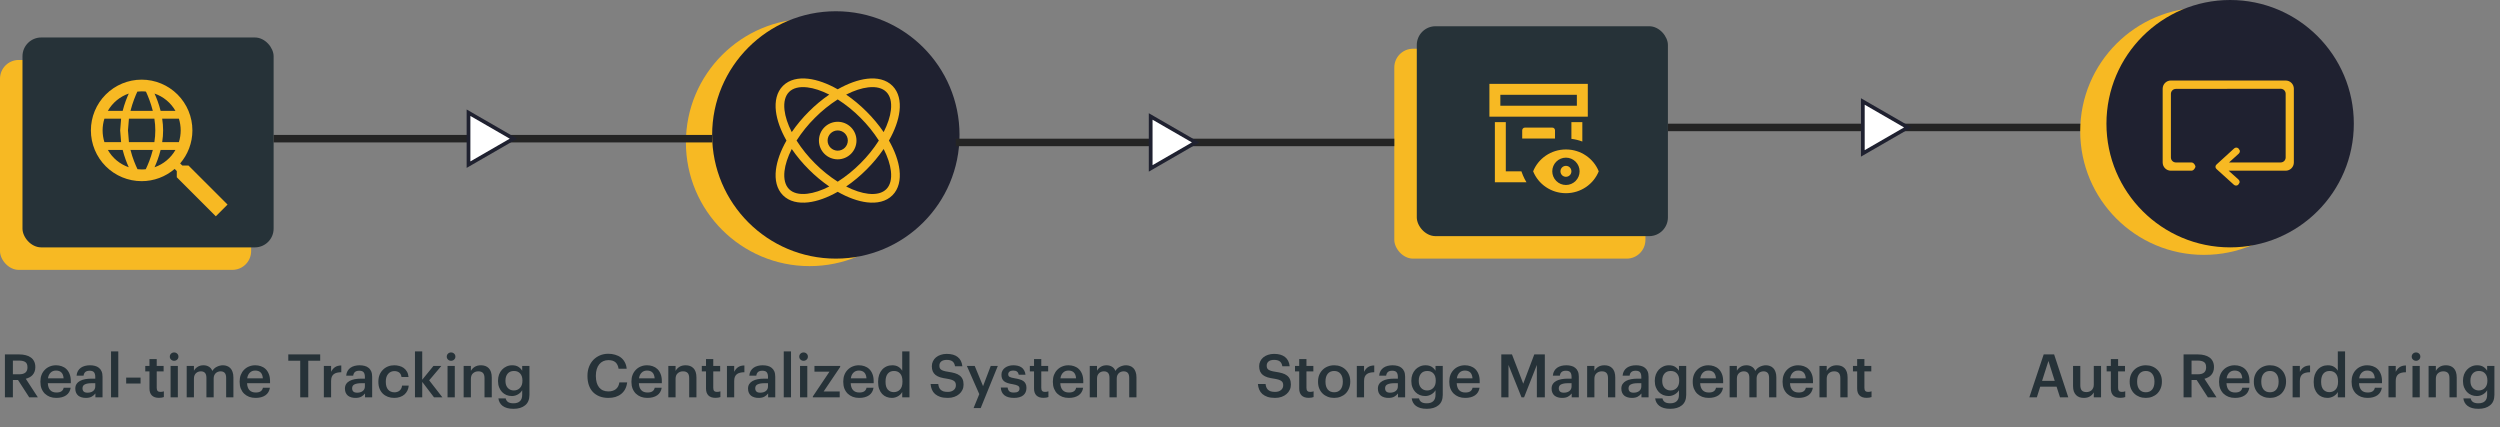 <svg xmlns="http://www.w3.org/2000/svg" width="667" height="114" viewBox="0 0 667 114" fill="none"><rect x="0" y="0" width="667" height="114" fill="#808080" stroke="none"/><rect y="16" width="67" height="56" rx="5" fill="#F7B923"></rect><rect x="6" y="10" width="67" height="56" rx="5" fill="#263238"></rect><circle cx="216" cy="38" r="33" fill="#F7B923"></circle><circle cx="223" cy="36" r="33" fill="#1F2130"></circle><rect x="73" y="36" width="117" height="2" fill="#242424"></rect><path d="M125 30.072L137 37L125 43.928V30.072Z" fill="white" stroke="#1F2130"></path><rect x="372" y="13" width="67" height="56" rx="5" fill="#F7B923"></rect><rect x="378" y="7" width="67" height="56" rx="5" fill="#263238"></rect><rect x="445" y="33" width="117" height="2" fill="#242424"></rect><circle cx="588" cy="35" r="33" fill="#F7B923"></circle><circle cx="595" cy="33" r="33" fill="#1F2130"></circle><path d="M497 27.072L509 34L497 40.928V27.072Z" fill="white" stroke="#1F2130"></path><rect x="255" y="37" width="117" height="2" fill="#242424"></rect><path d="M307 31.072L319 38L307 44.928V31.072Z" fill="white" stroke="#1F2130"></path><path d="M1.312 94.56H5.152C5.781 94.56 6.357 94.629 6.88 94.768C7.403 94.896 7.851 95.099 8.224 95.376C8.608 95.643 8.901 95.989 9.104 96.416C9.317 96.832 9.424 97.333 9.424 97.92V97.984C9.424 98.432 9.355 98.827 9.216 99.168C9.088 99.509 8.907 99.808 8.672 100.064C8.448 100.309 8.181 100.512 7.872 100.672C7.563 100.832 7.232 100.96 6.88 101.056L10.096 106H7.792L4.8 101.376H3.44V106H1.312V94.56ZM5.152 99.856C6.603 99.856 7.328 99.248 7.328 98.032V97.968C7.328 97.307 7.136 96.848 6.752 96.592C6.368 96.336 5.835 96.208 5.152 96.208H3.44V99.856H5.152ZM15.02 106.16C14.401 106.16 13.83 106.064 13.307 105.872C12.796 105.669 12.348 105.387 11.963 105.024C11.59 104.651 11.297 104.203 11.084 103.68C10.881 103.157 10.78 102.565 10.78 101.904V101.776C10.78 101.125 10.881 100.539 11.084 100.016C11.297 99.483 11.59 99.029 11.963 98.656C12.337 98.272 12.774 97.979 13.275 97.776C13.787 97.563 14.342 97.456 14.94 97.456C15.462 97.456 15.958 97.536 16.427 97.696C16.907 97.856 17.329 98.107 17.692 98.448C18.054 98.789 18.342 99.227 18.555 99.76C18.779 100.293 18.892 100.933 18.892 101.68V102.24H12.764C12.796 103.04 13.004 103.653 13.387 104.08C13.782 104.507 14.342 104.72 15.068 104.72C15.654 104.72 16.102 104.608 16.412 104.384C16.721 104.16 16.913 103.845 16.988 103.44H18.86C18.721 104.325 18.316 105.003 17.643 105.472C16.971 105.931 16.097 106.16 15.02 106.16ZM16.971 100.944C16.918 100.219 16.715 99.691 16.363 99.36C16.022 99.029 15.547 98.864 14.94 98.864C14.353 98.864 13.873 99.051 13.499 99.424C13.126 99.787 12.892 100.293 12.796 100.944H16.971ZM22.891 106.16C22.507 106.16 22.144 106.112 21.803 106.016C21.462 105.92 21.163 105.776 20.907 105.584C20.662 105.381 20.464 105.125 20.315 104.816C20.166 104.496 20.091 104.117 20.091 103.68C20.091 103.189 20.203 102.779 20.427 102.448C20.651 102.107 20.955 101.835 21.339 101.632C21.723 101.419 22.176 101.264 22.699 101.168C23.221 101.072 23.782 101.024 24.379 101.024H25.419V100.592C25.419 100.027 25.307 99.605 25.083 99.328C24.869 99.051 24.475 98.912 23.899 98.912C23.387 98.912 23.003 99.029 22.747 99.264C22.502 99.488 22.352 99.808 22.299 100.224H20.427C20.47 99.733 20.592 99.317 20.795 98.976C20.997 98.624 21.259 98.336 21.579 98.112C21.899 97.888 22.267 97.723 22.683 97.616C23.099 97.509 23.541 97.456 24.011 97.456C24.48 97.456 24.918 97.509 25.323 97.616C25.728 97.712 26.08 97.883 26.379 98.128C26.688 98.363 26.928 98.677 27.099 99.072C27.27 99.456 27.355 99.936 27.355 100.512V106H25.451V104.976C25.174 105.339 24.837 105.627 24.443 105.84C24.048 106.053 23.531 106.16 22.891 106.16ZM23.355 104.768C23.952 104.768 24.443 104.624 24.827 104.336C25.221 104.037 25.419 103.616 25.419 103.072V102.24H24.427C23.691 102.24 23.104 102.341 22.667 102.544C22.23 102.736 22.011 103.088 22.011 103.6C22.011 103.952 22.112 104.235 22.315 104.448C22.528 104.661 22.875 104.768 23.355 104.768ZM29.622 93.76H31.558V106H29.622V93.76ZM33.662 100.736H37.502V102.336H33.662V100.736ZM42.406 106.144C41.574 106.144 40.945 105.931 40.518 105.504C40.092 105.077 39.878 104.464 39.878 103.664V99.088H38.758V97.632H39.878V95.792H41.814V97.632H43.654V99.088H41.814V103.488C41.814 103.861 41.894 104.133 42.054 104.304C42.225 104.475 42.465 104.56 42.774 104.56C43.148 104.56 43.462 104.507 43.718 104.4V105.936C43.569 105.989 43.388 106.037 43.174 106.08C42.961 106.123 42.705 106.144 42.406 106.144ZM45.513 97.632H47.449V106H45.513V97.632ZM46.456 96.256C46.136 96.256 45.864 96.149 45.641 95.936C45.416 95.723 45.304 95.461 45.304 95.152C45.304 94.832 45.416 94.565 45.641 94.352C45.864 94.139 46.136 94.032 46.456 94.032C46.776 94.032 47.048 94.139 47.273 94.352C47.496 94.565 47.608 94.832 47.608 95.152C47.608 95.461 47.496 95.723 47.273 95.936C47.048 96.149 46.776 96.256 46.456 96.256ZM49.808 97.632H51.744V98.912C51.947 98.517 52.267 98.176 52.704 97.888C53.142 97.6 53.67 97.456 54.288 97.456C54.832 97.456 55.307 97.579 55.712 97.824C56.128 98.059 56.443 98.437 56.656 98.96C56.976 98.437 57.398 98.059 57.92 97.824C58.443 97.579 58.966 97.456 59.488 97.456C59.872 97.456 60.23 97.52 60.56 97.648C60.902 97.765 61.2 97.957 61.456 98.224C61.712 98.48 61.91 98.816 62.048 99.232C62.198 99.637 62.272 100.128 62.272 100.704V106H60.336V100.832C60.336 100.213 60.208 99.765 59.952 99.488C59.696 99.211 59.328 99.072 58.848 99.072C58.603 99.072 58.368 99.115 58.144 99.2C57.931 99.275 57.739 99.392 57.568 99.552C57.398 99.712 57.259 99.915 57.152 100.16C57.056 100.395 57.008 100.672 57.008 100.992V106H55.072V100.832C55.072 100.213 54.944 99.765 54.688 99.488C54.432 99.211 54.064 99.072 53.584 99.072C53.339 99.072 53.104 99.115 52.88 99.2C52.667 99.275 52.475 99.392 52.304 99.552C52.134 99.712 51.995 99.915 51.888 100.16C51.792 100.395 51.744 100.672 51.744 100.992V106H49.808V97.632ZM68.176 106.16C67.557 106.16 66.986 106.064 66.464 105.872C65.952 105.669 65.504 105.387 65.12 105.024C64.746 104.651 64.453 104.203 64.24 103.68C64.037 103.157 63.936 102.565 63.936 101.904V101.776C63.936 101.125 64.037 100.539 64.24 100.016C64.453 99.483 64.746 99.029 65.12 98.656C65.493 98.272 65.93 97.979 66.432 97.776C66.944 97.563 67.498 97.456 68.096 97.456C68.618 97.456 69.114 97.536 69.584 97.696C70.064 97.856 70.485 98.107 70.848 98.448C71.21 98.789 71.498 99.227 71.712 99.76C71.936 100.293 72.048 100.933 72.048 101.68V102.24H65.92C65.952 103.04 66.16 103.653 66.544 104.08C66.938 104.507 67.498 104.72 68.224 104.72C68.81 104.72 69.258 104.608 69.568 104.384C69.877 104.16 70.069 103.845 70.144 103.44H72.016C71.877 104.325 71.472 105.003 70.8 105.472C70.128 105.931 69.253 106.16 68.176 106.16ZM70.128 100.944C70.074 100.219 69.872 99.691 69.52 99.36C69.178 99.029 68.704 98.864 68.096 98.864C67.509 98.864 67.029 99.051 66.656 99.424C66.282 99.787 66.048 100.293 65.952 100.944H70.128ZM80.1 96.24H76.916V94.56H85.428V96.24H82.244V106H80.1V96.24ZM86.402 97.632H88.338V99.2C88.605 98.667 88.946 98.256 89.362 97.968C89.789 97.669 90.354 97.515 91.058 97.504V99.312C90.631 99.312 90.247 99.355 89.906 99.44C89.575 99.515 89.293 99.643 89.058 99.824C88.823 100.005 88.642 100.245 88.514 100.544C88.397 100.832 88.338 101.2 88.338 101.648V106H86.402V97.632ZM94.828 106.16C94.444 106.16 94.082 106.112 93.74 106.016C93.399 105.92 93.1 105.776 92.844 105.584C92.599 105.381 92.402 105.125 92.252 104.816C92.103 104.496 92.028 104.117 92.028 103.68C92.028 103.189 92.14 102.779 92.364 102.448C92.588 102.107 92.892 101.835 93.276 101.632C93.66 101.419 94.114 101.264 94.636 101.168C95.159 101.072 95.719 101.024 96.316 101.024H97.356V100.592C97.356 100.027 97.244 99.605 97.02 99.328C96.807 99.051 96.412 98.912 95.836 98.912C95.324 98.912 94.94 99.029 94.684 99.264C94.439 99.488 94.29 99.808 94.236 100.224H92.364C92.407 99.733 92.53 99.317 92.732 98.976C92.935 98.624 93.196 98.336 93.516 98.112C93.836 97.888 94.204 97.723 94.62 97.616C95.036 97.509 95.479 97.456 95.948 97.456C96.418 97.456 96.855 97.509 97.26 97.616C97.666 97.712 98.018 97.883 98.316 98.128C98.626 98.363 98.866 98.677 99.036 99.072C99.207 99.456 99.292 99.936 99.292 100.512V106H97.388V104.976C97.111 105.339 96.775 105.627 96.38 105.84C95.986 106.053 95.468 106.16 94.828 106.16ZM95.292 104.768C95.89 104.768 96.38 104.624 96.764 104.336C97.159 104.037 97.356 103.616 97.356 103.072V102.24H96.364C95.628 102.24 95.042 102.341 94.604 102.544C94.167 102.736 93.948 103.088 93.948 103.6C93.948 103.952 94.05 104.235 94.252 104.448C94.466 104.661 94.812 104.768 95.292 104.768ZM105.175 106.16C104.578 106.16 104.018 106.064 103.495 105.872C102.983 105.68 102.535 105.403 102.151 105.04C101.778 104.677 101.485 104.235 101.271 103.712C101.058 103.189 100.951 102.592 100.951 101.92V101.792C100.951 101.131 101.058 100.533 101.271 100C101.495 99.467 101.799 99.013 102.183 98.64C102.567 98.256 103.015 97.963 103.527 97.76C104.039 97.557 104.589 97.456 105.175 97.456C105.634 97.456 106.082 97.515 106.519 97.632C106.957 97.739 107.346 97.915 107.687 98.16C108.039 98.405 108.333 98.731 108.567 99.136C108.802 99.531 108.946 100.016 108.999 100.592H107.127C107.042 100.027 106.829 99.621 106.487 99.376C106.146 99.131 105.719 99.008 105.207 99.008C104.877 99.008 104.573 99.072 104.295 99.2C104.018 99.317 103.778 99.499 103.575 99.744C103.373 99.979 103.213 100.267 103.095 100.608C102.989 100.949 102.935 101.333 102.935 101.76V101.888C102.935 102.805 103.143 103.499 103.559 103.968C103.975 104.437 104.541 104.672 105.255 104.672C105.511 104.672 105.751 104.635 105.975 104.56C106.21 104.485 106.418 104.373 106.599 104.224C106.781 104.075 106.93 103.888 107.047 103.664C107.165 103.44 107.239 103.179 107.271 102.88H109.047C109.015 103.36 108.898 103.803 108.695 104.208C108.503 104.603 108.242 104.949 107.911 105.248C107.581 105.536 107.181 105.76 106.711 105.92C106.253 106.08 105.741 106.16 105.175 106.16ZM110.715 93.76H112.651V101.312L115.643 97.632H117.755L114.507 101.472L118.027 106H115.787L112.651 101.888V106H110.715V93.76ZM119.403 97.632H121.339V106H119.403V97.632ZM120.347 96.256C120.027 96.256 119.755 96.149 119.531 95.936C119.307 95.723 119.195 95.461 119.195 95.152C119.195 94.832 119.307 94.565 119.531 94.352C119.755 94.139 120.027 94.032 120.347 94.032C120.667 94.032 120.939 94.139 121.163 94.352C121.387 94.565 121.499 94.832 121.499 95.152C121.499 95.461 121.387 95.723 121.163 95.936C120.939 96.149 120.667 96.256 120.347 96.256ZM123.699 97.632H125.635V98.96C125.838 98.555 126.163 98.203 126.611 97.904C127.07 97.605 127.646 97.456 128.339 97.456C128.755 97.456 129.139 97.52 129.491 97.648C129.843 97.776 130.147 97.973 130.403 98.24C130.659 98.496 130.856 98.832 130.995 99.248C131.134 99.664 131.203 100.16 131.203 100.736V106H129.267V100.912C129.267 100.272 129.134 99.808 128.867 99.52C128.6 99.221 128.179 99.072 127.603 99.072C127.059 99.072 126.595 99.243 126.211 99.584C125.827 99.915 125.635 100.411 125.635 101.072V106H123.699V97.632ZM137.001 109.072C136.34 109.072 135.769 109.003 135.289 108.864C134.809 108.725 134.404 108.528 134.073 108.272C133.753 108.027 133.503 107.733 133.321 107.392C133.14 107.061 133.023 106.693 132.969 106.288H134.921C135.007 106.704 135.209 107.024 135.529 107.248C135.86 107.483 136.345 107.6 136.985 107.6C137.743 107.6 138.319 107.413 138.713 107.04C139.119 106.667 139.321 106.101 139.321 105.344V104.112C139.204 104.315 139.055 104.512 138.873 104.704C138.692 104.885 138.479 105.051 138.233 105.2C137.999 105.339 137.743 105.451 137.465 105.536C137.188 105.621 136.895 105.664 136.585 105.664C136.063 105.664 135.572 105.573 135.113 105.392C134.665 105.2 134.276 104.933 133.945 104.592C133.615 104.24 133.353 103.819 133.161 103.328C132.969 102.837 132.873 102.288 132.873 101.68V101.568C132.873 100.981 132.964 100.437 133.145 99.936C133.337 99.435 133.599 99.003 133.929 98.64C134.271 98.267 134.671 97.979 135.129 97.776C135.588 97.563 136.089 97.456 136.633 97.456C137.327 97.456 137.887 97.595 138.313 97.872C138.74 98.149 139.076 98.496 139.321 98.912V97.632H141.257V105.376C141.247 106.613 140.857 107.536 140.089 108.144C139.332 108.763 138.303 109.072 137.001 109.072ZM137.065 104.176C137.737 104.176 138.292 103.952 138.729 103.504C139.167 103.045 139.385 102.416 139.385 101.616V101.504C139.385 100.704 139.183 100.085 138.777 99.648C138.383 99.2 137.833 98.976 137.129 98.976C136.404 98.976 135.844 99.211 135.449 99.68C135.055 100.149 134.857 100.768 134.857 101.536V101.664C134.857 102.048 134.911 102.4 135.017 102.72C135.135 103.029 135.289 103.291 135.481 103.504C135.684 103.717 135.919 103.883 136.185 104C136.463 104.117 136.756 104.176 137.065 104.176Z" fill="#263238"></path><path d="M162.32 106.16C161.424 106.16 160.629 106.021 159.936 105.744C159.243 105.467 158.656 105.077 158.176 104.576C157.707 104.075 157.349 103.467 157.104 102.752C156.859 102.037 156.736 101.237 156.736 100.352V100.224C156.736 99.36 156.875 98.571 157.152 97.856C157.429 97.141 157.813 96.528 158.304 96.016C158.805 95.504 159.392 95.104 160.064 94.816C160.747 94.528 161.488 94.384 162.288 94.384C162.939 94.384 163.547 94.469 164.112 94.64C164.688 94.8 165.195 95.045 165.632 95.376C166.069 95.707 166.421 96.123 166.688 96.624C166.965 97.125 167.136 97.712 167.2 98.384H165.04C164.923 97.616 164.645 97.04 164.208 96.656C163.771 96.272 163.136 96.08 162.304 96.08C161.803 96.08 161.344 96.176 160.928 96.368C160.523 96.56 160.176 96.832 159.888 97.184C159.6 97.536 159.376 97.968 159.216 98.48C159.056 98.992 158.976 99.568 158.976 100.208V100.336C158.976 101.627 159.264 102.635 159.84 103.36C160.427 104.075 161.253 104.432 162.32 104.432C163.12 104.432 163.776 104.235 164.288 103.84C164.811 103.435 165.131 102.827 165.248 102.016H167.328C167.243 102.709 167.061 103.317 166.784 103.84C166.507 104.352 166.149 104.779 165.712 105.12C165.285 105.461 164.784 105.723 164.208 105.904C163.632 106.075 163.003 106.16 162.32 106.16ZM172.707 106.16C172.088 106.16 171.518 106.064 170.995 105.872C170.483 105.669 170.035 105.387 169.651 105.024C169.278 104.651 168.984 104.203 168.771 103.68C168.568 103.157 168.467 102.565 168.467 101.904V101.776C168.467 101.125 168.568 100.539 168.771 100.016C168.984 99.483 169.278 99.029 169.651 98.656C170.024 98.272 170.462 97.979 170.963 97.776C171.475 97.563 172.03 97.456 172.627 97.456C173.15 97.456 173.646 97.536 174.115 97.696C174.595 97.856 175.016 98.107 175.379 98.448C175.742 98.789 176.03 99.227 176.243 99.76C176.467 100.293 176.579 100.933 176.579 101.68V102.24H170.451C170.483 103.04 170.691 103.653 171.075 104.08C171.47 104.507 172.03 104.72 172.755 104.72C173.342 104.72 173.79 104.608 174.099 104.384C174.408 104.16 174.6 103.845 174.675 103.44H176.547C176.408 104.325 176.003 105.003 175.331 105.472C174.659 105.931 173.784 106.16 172.707 106.16ZM174.659 100.944C174.606 100.219 174.403 99.691 174.051 99.36C173.71 99.029 173.235 98.864 172.627 98.864C172.04 98.864 171.56 99.051 171.187 99.424C170.814 99.787 170.579 100.293 170.483 100.944H174.659ZM178.308 97.632H180.244V98.96C180.447 98.555 180.772 98.203 181.22 97.904C181.679 97.605 182.255 97.456 182.948 97.456C183.364 97.456 183.748 97.52 184.1 97.648C184.452 97.776 184.756 97.973 185.012 98.24C185.268 98.496 185.466 98.832 185.604 99.248C185.743 99.664 185.812 100.16 185.812 100.736V106H183.876V100.912C183.876 100.272 183.743 99.808 183.476 99.52C183.21 99.221 182.788 99.072 182.212 99.072C181.668 99.072 181.204 99.243 180.82 99.584C180.436 99.915 180.244 100.411 180.244 101.072V106H178.308V97.632ZM190.891 106.144C190.059 106.144 189.429 105.931 189.003 105.504C188.576 105.077 188.363 104.464 188.363 103.664V99.088H187.243V97.632H188.363V95.792H190.299V97.632H192.139V99.088H190.299V103.488C190.299 103.861 190.379 104.133 190.539 104.304C190.709 104.475 190.949 104.56 191.259 104.56C191.632 104.56 191.947 104.507 192.203 104.4V105.936C192.053 105.989 191.872 106.037 191.659 106.08C191.445 106.123 191.189 106.144 190.891 106.144ZM193.949 97.632H195.885V99.2C196.152 98.667 196.493 98.256 196.909 97.968C197.336 97.669 197.901 97.515 198.605 97.504V99.312C198.178 99.312 197.794 99.355 197.453 99.44C197.122 99.515 196.84 99.643 196.605 99.824C196.37 100.005 196.189 100.245 196.061 100.544C195.944 100.832 195.885 101.2 195.885 101.648V106H193.949V97.632ZM202.375 106.16C201.991 106.16 201.629 106.112 201.287 106.016C200.946 105.92 200.647 105.776 200.391 105.584C200.146 105.381 199.949 105.125 199.799 104.816C199.65 104.496 199.575 104.117 199.575 103.68C199.575 103.189 199.687 102.779 199.911 102.448C200.135 102.107 200.439 101.835 200.823 101.632C201.207 101.419 201.661 101.264 202.183 101.168C202.706 101.072 203.266 101.024 203.863 101.024H204.903V100.592C204.903 100.027 204.791 99.605 204.567 99.328C204.354 99.051 203.959 98.912 203.383 98.912C202.871 98.912 202.487 99.029 202.231 99.264C201.986 99.488 201.837 99.808 201.783 100.224H199.911C199.954 99.733 200.077 99.317 200.279 98.976C200.482 98.624 200.743 98.336 201.063 98.112C201.383 97.888 201.751 97.723 202.167 97.616C202.583 97.509 203.026 97.456 203.495 97.456C203.965 97.456 204.402 97.509 204.807 97.616C205.213 97.712 205.565 97.883 205.863 98.128C206.173 98.363 206.413 98.677 206.583 99.072C206.754 99.456 206.839 99.936 206.839 100.512V106H204.935V104.976C204.658 105.339 204.322 105.627 203.927 105.84C203.533 106.053 203.015 106.16 202.375 106.16ZM202.839 104.768C203.437 104.768 203.927 104.624 204.311 104.336C204.706 104.037 204.903 103.616 204.903 103.072V102.24H203.911C203.175 102.24 202.589 102.341 202.151 102.544C201.714 102.736 201.495 103.088 201.495 103.6C201.495 103.952 201.597 104.235 201.799 104.448C202.013 104.661 202.359 104.768 202.839 104.768ZM209.106 93.76H211.042V106H209.106V93.76ZM213.45 97.632H215.386V106H213.45V97.632ZM214.394 96.256C214.074 96.256 213.802 96.149 213.578 95.936C213.354 95.723 213.242 95.461 213.242 95.152C213.242 94.832 213.354 94.565 213.578 94.352C213.802 94.139 214.074 94.032 214.394 94.032C214.714 94.032 214.986 94.139 215.21 94.352C215.434 94.565 215.546 94.832 215.546 95.152C215.546 95.461 215.434 95.723 215.21 95.936C214.986 96.149 214.714 96.256 214.394 96.256ZM216.866 105.776L221.298 99.168H217.298V97.632H224.162V97.904L219.746 104.448H224.034V106H216.866V105.776ZM229.223 106.16C228.604 106.16 228.033 106.064 227.511 105.872C226.999 105.669 226.551 105.387 226.167 105.024C225.793 104.651 225.5 104.203 225.287 103.68C225.084 103.157 224.983 102.565 224.983 101.904V101.776C224.983 101.125 225.084 100.539 225.287 100.016C225.5 99.483 225.793 99.029 226.167 98.656C226.54 98.272 226.977 97.979 227.479 97.776C227.991 97.563 228.545 97.456 229.143 97.456C229.665 97.456 230.161 97.536 230.631 97.696C231.111 97.856 231.532 98.107 231.895 98.448C232.257 98.789 232.545 99.227 232.759 99.76C232.983 100.293 233.095 100.933 233.095 101.68V102.24H226.967C226.999 103.04 227.207 103.653 227.591 104.08C227.985 104.507 228.545 104.72 229.271 104.72C229.857 104.72 230.305 104.608 230.615 104.384C230.924 104.16 231.116 103.845 231.191 103.44H233.063C232.924 104.325 232.519 105.003 231.847 105.472C231.175 105.931 230.3 106.16 229.223 106.16ZM231.175 100.944C231.121 100.219 230.919 99.691 230.567 99.36C230.225 99.029 229.751 98.864 229.143 98.864C228.556 98.864 228.076 99.051 227.703 99.424C227.329 99.787 227.095 100.293 226.999 100.944H231.175ZM237.96 106.16C237.437 106.16 236.952 106.069 236.504 105.888C236.056 105.707 235.667 105.44 235.336 105.088C235.005 104.725 234.744 104.283 234.552 103.76C234.371 103.237 234.28 102.635 234.28 101.952V101.824C234.28 101.152 234.371 100.549 234.552 100.016C234.744 99.472 235.005 99.013 235.336 98.64C235.677 98.256 236.077 97.963 236.536 97.76C236.995 97.557 237.496 97.456 238.04 97.456C238.723 97.456 239.277 97.595 239.704 97.872C240.141 98.149 240.477 98.496 240.712 98.912V93.76H242.648V106H240.712V104.592C240.595 104.805 240.445 105.008 240.264 105.2C240.083 105.381 239.869 105.547 239.624 105.696C239.389 105.835 239.128 105.947 238.84 106.032C238.563 106.117 238.269 106.16 237.96 106.16ZM238.44 104.624C239.112 104.624 239.667 104.4 240.104 103.952C240.552 103.493 240.776 102.795 240.776 101.856V101.728C240.776 100.8 240.573 100.112 240.168 99.664C239.773 99.205 239.224 98.976 238.52 98.976C237.805 98.976 237.251 99.216 236.856 99.696C236.461 100.176 236.264 100.869 236.264 101.776V101.904C236.264 102.821 236.467 103.504 236.872 103.952C237.288 104.4 237.811 104.624 238.44 104.624ZM252.872 106.16C252.093 106.16 251.421 106.069 250.856 105.888C250.301 105.696 249.837 105.44 249.464 105.12C249.101 104.789 248.824 104.4 248.632 103.952C248.44 103.493 248.323 102.992 248.28 102.448H250.328C250.36 102.736 250.419 103.008 250.504 103.264C250.6 103.52 250.739 103.744 250.92 103.936C251.112 104.128 251.363 104.283 251.672 104.4C251.992 104.507 252.392 104.56 252.872 104.56C253.512 104.56 254.029 104.4 254.424 104.08C254.829 103.76 255.032 103.333 255.032 102.8C255.032 102.533 254.995 102.309 254.92 102.128C254.845 101.936 254.717 101.776 254.536 101.648C254.355 101.509 254.109 101.392 253.8 101.296C253.491 101.2 253.107 101.115 252.648 101.04C251.965 100.944 251.368 100.821 250.856 100.672C250.355 100.512 249.939 100.304 249.608 100.048C249.277 99.781 249.027 99.456 248.856 99.072C248.696 98.688 248.616 98.229 248.616 97.696C248.616 97.227 248.712 96.795 248.904 96.4C249.096 95.995 249.363 95.648 249.704 95.36C250.056 95.061 250.477 94.832 250.968 94.672C251.459 94.501 252.003 94.416 252.6 94.416C253.837 94.416 254.808 94.693 255.512 95.248C256.227 95.803 256.643 96.629 256.76 97.728H254.808C254.701 97.12 254.472 96.683 254.12 96.416C253.768 96.149 253.261 96.016 252.6 96.016C251.949 96.016 251.459 96.155 251.128 96.432C250.797 96.709 250.632 97.072 250.632 97.52C250.632 97.755 250.659 97.963 250.712 98.144C250.776 98.315 250.893 98.469 251.064 98.608C251.245 98.736 251.485 98.848 251.784 98.944C252.093 99.04 252.499 99.125 253 99.2C253.672 99.296 254.259 99.419 254.76 99.568C255.272 99.717 255.699 99.925 256.04 100.192C256.392 100.459 256.653 100.789 256.824 101.184C256.995 101.568 257.08 102.048 257.08 102.624C257.08 103.125 256.979 103.589 256.776 104.016C256.573 104.443 256.285 104.816 255.912 105.136C255.549 105.456 255.107 105.707 254.584 105.888C254.072 106.069 253.501 106.16 252.872 106.16ZM261.272 105.152L257.96 97.632H260.056L262.28 103.024L264.328 97.632H266.216L261.656 108.864H259.752L261.272 105.152ZM270.516 106.16C269.428 106.16 268.58 105.925 267.972 105.456C267.375 104.976 267.055 104.288 267.012 103.392H268.836C268.889 103.819 269.033 104.149 269.268 104.384C269.513 104.619 269.924 104.736 270.5 104.736C271.023 104.736 271.401 104.645 271.636 104.464C271.881 104.283 272.004 104.016 272.004 103.664C272.004 103.323 271.86 103.072 271.572 102.912C271.284 102.752 270.831 102.619 270.212 102.512C269.657 102.427 269.188 102.32 268.804 102.192C268.42 102.064 268.105 101.899 267.86 101.696C267.625 101.493 267.455 101.253 267.348 100.976C267.241 100.699 267.188 100.363 267.188 99.968C267.188 99.552 267.279 99.189 267.46 98.88C267.641 98.56 267.876 98.299 268.164 98.096C268.463 97.883 268.799 97.723 269.172 97.616C269.545 97.509 269.929 97.456 270.324 97.456C270.751 97.456 271.151 97.499 271.524 97.584C271.908 97.669 272.244 97.813 272.532 98.016C272.82 98.208 273.055 98.469 273.236 98.8C273.428 99.12 273.551 99.515 273.604 99.984H271.812C271.727 99.6 271.567 99.317 271.332 99.136C271.108 98.955 270.772 98.864 270.324 98.864C269.908 98.864 269.583 98.955 269.348 99.136C269.113 99.317 268.996 99.557 268.996 99.856C268.996 100.005 269.023 100.139 269.076 100.256C269.129 100.363 269.22 100.459 269.348 100.544C269.487 100.619 269.668 100.688 269.892 100.752C270.116 100.816 270.393 100.875 270.724 100.928C271.215 101.003 271.652 101.099 272.036 101.216C272.431 101.323 272.761 101.472 273.028 101.664C273.295 101.845 273.497 102.085 273.636 102.384C273.785 102.672 273.86 103.04 273.86 103.488C273.86 104.341 273.572 105.003 272.996 105.472C272.42 105.931 271.593 106.16 270.516 106.16ZM278.406 106.144C277.574 106.144 276.945 105.931 276.518 105.504C276.092 105.077 275.878 104.464 275.878 103.664V99.088H274.758V97.632H275.878V95.792H277.814V97.632H279.654V99.088H277.814V103.488C277.814 103.861 277.894 104.133 278.054 104.304C278.225 104.475 278.465 104.56 278.774 104.56C279.148 104.56 279.462 104.507 279.718 104.4V105.936C279.569 105.989 279.388 106.037 279.174 106.08C278.961 106.123 278.705 106.144 278.406 106.144ZM285.145 106.16C284.526 106.16 283.955 106.064 283.433 105.872C282.921 105.669 282.473 105.387 282.089 105.024C281.715 104.651 281.422 104.203 281.209 103.68C281.006 103.157 280.905 102.565 280.905 101.904V101.776C280.905 101.125 281.006 100.539 281.209 100.016C281.422 99.483 281.715 99.029 282.089 98.656C282.462 98.272 282.899 97.979 283.401 97.776C283.913 97.563 284.467 97.456 285.065 97.456C285.587 97.456 286.083 97.536 286.553 97.696C287.033 97.856 287.454 98.107 287.817 98.448C288.179 98.789 288.467 99.227 288.681 99.76C288.905 100.293 289.017 100.933 289.017 101.68V102.24H282.889C282.921 103.04 283.129 103.653 283.513 104.08C283.907 104.507 284.467 104.72 285.193 104.72C285.779 104.72 286.227 104.608 286.537 104.384C286.846 104.16 287.038 103.845 287.113 103.44H288.985C288.846 104.325 288.441 105.003 287.769 105.472C287.097 105.931 286.222 106.16 285.145 106.16ZM287.097 100.944C287.043 100.219 286.841 99.691 286.489 99.36C286.147 99.029 285.673 98.864 285.065 98.864C284.478 98.864 283.998 99.051 283.625 99.424C283.251 99.787 283.017 100.293 282.921 100.944H287.097ZM290.746 97.632H292.682V98.912C292.884 98.517 293.204 98.176 293.642 97.888C294.079 97.6 294.607 97.456 295.226 97.456C295.77 97.456 296.244 97.579 296.65 97.824C297.066 98.059 297.38 98.437 297.594 98.96C297.914 98.437 298.335 98.059 298.858 97.824C299.38 97.579 299.903 97.456 300.426 97.456C300.81 97.456 301.167 97.52 301.498 97.648C301.839 97.765 302.138 97.957 302.394 98.224C302.65 98.48 302.847 98.816 302.986 99.232C303.135 99.637 303.21 100.128 303.21 100.704V106H301.274V100.832C301.274 100.213 301.146 99.765 300.89 99.488C300.634 99.211 300.266 99.072 299.786 99.072C299.54 99.072 299.306 99.115 299.082 99.2C298.868 99.275 298.676 99.392 298.506 99.552C298.335 99.712 298.196 99.915 298.09 100.16C297.994 100.395 297.946 100.672 297.946 100.992V106H296.01V100.832C296.01 100.213 295.882 99.765 295.626 99.488C295.37 99.211 295.002 99.072 294.522 99.072C294.276 99.072 294.042 99.115 293.818 99.2C293.604 99.275 293.412 99.392 293.242 99.552C293.071 99.712 292.932 99.915 292.826 100.16C292.73 100.395 292.682 100.672 292.682 100.992V106H290.746V97.632Z" fill="#263238"></path><path d="M340.2 106.16C339.421 106.16 338.749 106.069 338.184 105.888C337.629 105.696 337.165 105.44 336.792 105.12C336.429 104.789 336.152 104.4 335.96 103.952C335.768 103.493 335.651 102.992 335.608 102.448H337.656C337.688 102.736 337.747 103.008 337.832 103.264C337.928 103.52 338.067 103.744 338.248 103.936C338.44 104.128 338.691 104.283 339 104.4C339.32 104.507 339.72 104.56 340.2 104.56C340.84 104.56 341.357 104.4 341.752 104.08C342.157 103.76 342.36 103.333 342.36 102.8C342.36 102.533 342.323 102.309 342.248 102.128C342.173 101.936 342.045 101.776 341.864 101.648C341.683 101.509 341.437 101.392 341.128 101.296C340.819 101.2 340.435 101.115 339.976 101.04C339.293 100.944 338.696 100.821 338.184 100.672C337.683 100.512 337.267 100.304 336.936 100.048C336.605 99.781 336.355 99.456 336.184 99.072C336.024 98.688 335.944 98.229 335.944 97.696C335.944 97.227 336.04 96.795 336.232 96.4C336.424 95.995 336.691 95.648 337.032 95.36C337.384 95.061 337.805 94.832 338.296 94.672C338.787 94.501 339.331 94.416 339.928 94.416C341.165 94.416 342.136 94.693 342.84 95.248C343.555 95.803 343.971 96.629 344.088 97.728H342.136C342.029 97.12 341.8 96.683 341.448 96.416C341.096 96.149 340.589 96.016 339.928 96.016C339.277 96.016 338.787 96.155 338.456 96.432C338.125 96.709 337.96 97.072 337.96 97.52C337.96 97.755 337.987 97.963 338.04 98.144C338.104 98.315 338.221 98.469 338.392 98.608C338.573 98.736 338.813 98.848 339.112 98.944C339.421 99.04 339.827 99.125 340.328 99.2C341 99.296 341.587 99.419 342.088 99.568C342.6 99.717 343.027 99.925 343.368 100.192C343.72 100.459 343.981 100.789 344.152 101.184C344.323 101.568 344.408 102.048 344.408 102.624C344.408 103.125 344.307 103.589 344.104 104.016C343.901 104.443 343.613 104.816 343.24 105.136C342.877 105.456 342.435 105.707 341.912 105.888C341.4 106.069 340.829 106.16 340.2 106.16ZM349.156 106.144C348.324 106.144 347.695 105.931 347.268 105.504C346.842 105.077 346.628 104.464 346.628 103.664V99.088H345.508V97.632H346.628V95.792H348.564V97.632H350.404V99.088H348.564V103.488C348.564 103.861 348.644 104.133 348.804 104.304C348.975 104.475 349.215 104.56 349.524 104.56C349.898 104.56 350.212 104.507 350.468 104.4V105.936C350.319 105.989 350.138 106.037 349.924 106.08C349.711 106.123 349.455 106.144 349.156 106.144ZM355.959 104.656C356.684 104.656 357.249 104.411 357.655 103.92C358.06 103.419 358.263 102.736 358.263 101.872V101.76C358.263 100.896 358.06 100.219 357.655 99.728C357.249 99.227 356.684 98.976 355.959 98.976C355.233 98.976 354.663 99.221 354.247 99.712C353.841 100.203 353.639 100.88 353.639 101.744V101.872C353.639 102.736 353.841 103.419 354.247 103.92C354.652 104.411 355.223 104.656 355.959 104.656ZM355.943 106.16C355.324 106.16 354.753 106.059 354.231 105.856C353.708 105.653 353.255 105.365 352.871 104.992C352.487 104.619 352.188 104.171 351.975 103.648C351.761 103.125 351.655 102.544 351.655 101.904V101.776C351.655 101.125 351.761 100.539 351.975 100.016C352.199 99.483 352.503 99.029 352.887 98.656C353.271 98.272 353.724 97.979 354.247 97.776C354.769 97.563 355.34 97.456 355.959 97.456C356.567 97.456 357.132 97.557 357.655 97.76C358.177 97.963 358.631 98.256 359.015 98.64C359.399 99.013 359.697 99.461 359.911 99.984C360.135 100.507 360.247 101.088 360.247 101.728V101.856C360.247 102.507 360.135 103.099 359.911 103.632C359.697 104.155 359.399 104.608 359.015 104.992C358.631 105.365 358.177 105.653 357.655 105.856C357.132 106.059 356.561 106.16 355.943 106.16ZM361.996 97.632H363.932V99.2C364.198 98.667 364.54 98.256 364.956 97.968C365.382 97.669 365.948 97.515 366.652 97.504V99.312C366.225 99.312 365.841 99.355 365.5 99.44C365.169 99.515 364.886 99.643 364.652 99.824C364.417 100.005 364.236 100.245 364.108 100.544C363.99 100.832 363.932 101.2 363.932 101.648V106H361.996V97.632ZM370.422 106.16C370.038 106.16 369.675 106.112 369.334 106.016C368.993 105.92 368.694 105.776 368.438 105.584C368.193 105.381 367.995 105.125 367.846 104.816C367.697 104.496 367.622 104.117 367.622 103.68C367.622 103.189 367.734 102.779 367.958 102.448C368.182 102.107 368.486 101.835 368.87 101.632C369.254 101.419 369.707 101.264 370.23 101.168C370.753 101.072 371.313 101.024 371.91 101.024H372.95V100.592C372.95 100.027 372.838 99.605 372.614 99.328C372.401 99.051 372.006 98.912 371.43 98.912C370.918 98.912 370.534 99.029 370.278 99.264C370.033 99.488 369.883 99.808 369.83 100.224H367.958C368.001 99.733 368.123 99.317 368.326 98.976C368.529 98.624 368.79 98.336 369.11 98.112C369.43 97.888 369.798 97.723 370.214 97.616C370.63 97.509 371.073 97.456 371.542 97.456C372.011 97.456 372.449 97.509 372.854 97.616C373.259 97.712 373.611 97.883 373.91 98.128C374.219 98.363 374.459 98.677 374.63 99.072C374.801 99.456 374.886 99.936 374.886 100.512V106H372.982V104.976C372.705 105.339 372.369 105.627 371.974 105.84C371.579 106.053 371.062 106.16 370.422 106.16ZM370.886 104.768C371.483 104.768 371.974 104.624 372.358 104.336C372.753 104.037 372.95 103.616 372.95 103.072V102.24H371.958C371.222 102.24 370.635 102.341 370.198 102.544C369.761 102.736 369.542 103.088 369.542 103.6C369.542 103.952 369.643 104.235 369.846 104.448C370.059 104.661 370.406 104.768 370.886 104.768ZM380.673 109.072C380.012 109.072 379.441 109.003 378.961 108.864C378.481 108.725 378.076 108.528 377.745 108.272C377.425 108.027 377.174 107.733 376.993 107.392C376.812 107.061 376.694 106.693 376.641 106.288H378.593C378.678 106.704 378.881 107.024 379.201 107.248C379.532 107.483 380.017 107.6 380.657 107.6C381.414 107.6 381.99 107.413 382.385 107.04C382.79 106.667 382.993 106.101 382.993 105.344V104.112C382.876 104.315 382.726 104.512 382.545 104.704C382.364 104.885 382.15 105.051 381.905 105.2C381.67 105.339 381.414 105.451 381.137 105.536C380.86 105.621 380.566 105.664 380.257 105.664C379.734 105.664 379.244 105.573 378.785 105.392C378.337 105.2 377.948 104.933 377.617 104.592C377.286 104.24 377.025 103.819 376.833 103.328C376.641 102.837 376.545 102.288 376.545 101.68V101.568C376.545 100.981 376.636 100.437 376.817 99.936C377.009 99.435 377.27 99.003 377.601 98.64C377.942 98.267 378.342 97.979 378.801 97.776C379.26 97.563 379.761 97.456 380.305 97.456C380.998 97.456 381.558 97.595 381.985 97.872C382.412 98.149 382.748 98.496 382.993 98.912V97.632H384.929V105.376C384.918 106.613 384.529 107.536 383.761 108.144C383.004 108.763 381.974 109.072 380.673 109.072ZM380.737 104.176C381.409 104.176 381.964 103.952 382.401 103.504C382.838 103.045 383.057 102.416 383.057 101.616V101.504C383.057 100.704 382.854 100.085 382.449 99.648C382.054 99.2 381.505 98.976 380.801 98.976C380.076 98.976 379.516 99.211 379.121 99.68C378.726 100.149 378.529 100.768 378.529 101.536V101.664C378.529 102.048 378.582 102.4 378.689 102.72C378.806 103.029 378.961 103.291 379.153 103.504C379.356 103.717 379.59 103.883 379.857 104C380.134 104.117 380.428 104.176 380.737 104.176ZM390.91 106.16C390.291 106.16 389.721 106.064 389.198 105.872C388.686 105.669 388.238 105.387 387.854 105.024C387.481 104.651 387.187 104.203 386.974 103.68C386.771 103.157 386.67 102.565 386.67 101.904V101.776C386.67 101.125 386.771 100.539 386.974 100.016C387.187 99.483 387.481 99.029 387.854 98.656C388.227 98.272 388.665 97.979 389.166 97.776C389.678 97.563 390.233 97.456 390.83 97.456C391.353 97.456 391.849 97.536 392.318 97.696C392.798 97.856 393.219 98.107 393.582 98.448C393.945 98.789 394.233 99.227 394.446 99.76C394.67 100.293 394.782 100.933 394.782 101.68V102.24H388.654C388.686 103.04 388.894 103.653 389.278 104.08C389.673 104.507 390.233 104.72 390.958 104.72C391.545 104.72 391.993 104.608 392.302 104.384C392.611 104.16 392.803 103.845 392.878 103.44H394.75C394.611 104.325 394.206 105.003 393.534 105.472C392.862 105.931 391.987 106.16 390.91 106.16ZM392.862 100.944C392.809 100.219 392.606 99.691 392.254 99.36C391.913 99.029 391.438 98.864 390.83 98.864C390.243 98.864 389.763 99.051 389.39 99.424C389.017 99.787 388.782 100.293 388.686 100.944H392.862ZM400.546 94.56H403.394L406.402 102.368L409.346 94.56H412.162V106H410.034V97.36L406.626 106H405.938L402.466 97.36V106H400.546V94.56ZM416.766 106.16C416.382 106.16 416.019 106.112 415.678 106.016C415.337 105.92 415.038 105.776 414.782 105.584C414.537 105.381 414.339 105.125 414.19 104.816C414.041 104.496 413.966 104.117 413.966 103.68C413.966 103.189 414.078 102.779 414.302 102.448C414.526 102.107 414.83 101.835 415.214 101.632C415.598 101.419 416.051 101.264 416.574 101.168C417.097 101.072 417.657 101.024 418.254 101.024H419.294V100.592C419.294 100.027 419.182 99.605 418.958 99.328C418.745 99.051 418.35 98.912 417.774 98.912C417.262 98.912 416.878 99.029 416.622 99.264C416.377 99.488 416.227 99.808 416.174 100.224H414.302C414.345 99.733 414.467 99.317 414.67 98.976C414.873 98.624 415.134 98.336 415.454 98.112C415.774 97.888 416.142 97.723 416.558 97.616C416.974 97.509 417.417 97.456 417.886 97.456C418.355 97.456 418.793 97.509 419.198 97.616C419.603 97.712 419.955 97.883 420.254 98.128C420.563 98.363 420.803 98.677 420.974 99.072C421.145 99.456 421.23 99.936 421.23 100.512V106H419.326V104.976C419.049 105.339 418.713 105.627 418.318 105.84C417.923 106.053 417.406 106.16 416.766 106.16ZM417.23 104.768C417.827 104.768 418.318 104.624 418.702 104.336C419.097 104.037 419.294 103.616 419.294 103.072V102.24H418.302C417.566 102.24 416.979 102.341 416.542 102.544C416.105 102.736 415.886 103.088 415.886 103.6C415.886 103.952 415.987 104.235 416.19 104.448C416.403 104.661 416.75 104.768 417.23 104.768ZM423.449 97.632H425.385V98.96C425.588 98.555 425.913 98.203 426.361 97.904C426.82 97.605 427.396 97.456 428.089 97.456C428.505 97.456 428.889 97.52 429.241 97.648C429.593 97.776 429.897 97.973 430.153 98.24C430.409 98.496 430.606 98.832 430.745 99.248C430.884 99.664 430.953 100.16 430.953 100.736V106H429.017V100.912C429.017 100.272 428.884 99.808 428.617 99.52C428.35 99.221 427.929 99.072 427.353 99.072C426.809 99.072 426.345 99.243 425.961 99.584C425.577 99.915 425.385 100.411 425.385 101.072V106H423.449V97.632ZM435.375 106.16C434.991 106.16 434.629 106.112 434.287 106.016C433.946 105.92 433.647 105.776 433.391 105.584C433.146 105.381 432.949 105.125 432.799 104.816C432.65 104.496 432.575 104.117 432.575 103.68C432.575 103.189 432.687 102.779 432.911 102.448C433.135 102.107 433.439 101.835 433.823 101.632C434.207 101.419 434.661 101.264 435.183 101.168C435.706 101.072 436.266 101.024 436.863 101.024H437.903V100.592C437.903 100.027 437.791 99.605 437.567 99.328C437.354 99.051 436.959 98.912 436.383 98.912C435.871 98.912 435.487 99.029 435.231 99.264C434.986 99.488 434.837 99.808 434.783 100.224H432.911C432.954 99.733 433.077 99.317 433.279 98.976C433.482 98.624 433.743 98.336 434.063 98.112C434.383 97.888 434.751 97.723 435.167 97.616C435.583 97.509 436.026 97.456 436.495 97.456C436.965 97.456 437.402 97.509 437.807 97.616C438.213 97.712 438.565 97.883 438.863 98.128C439.173 98.363 439.413 98.677 439.583 99.072C439.754 99.456 439.839 99.936 439.839 100.512V106H437.935V104.976C437.658 105.339 437.322 105.627 436.927 105.84C436.533 106.053 436.015 106.16 435.375 106.16ZM435.839 104.768C436.437 104.768 436.927 104.624 437.311 104.336C437.706 104.037 437.903 103.616 437.903 103.072V102.24H436.911C436.175 102.24 435.589 102.341 435.151 102.544C434.714 102.736 434.495 103.088 434.495 103.6C434.495 103.952 434.597 104.235 434.799 104.448C435.013 104.661 435.359 104.768 435.839 104.768ZM445.626 109.072C444.965 109.072 444.394 109.003 443.914 108.864C443.434 108.725 443.029 108.528 442.698 108.272C442.378 108.027 442.128 107.733 441.946 107.392C441.765 107.061 441.648 106.693 441.594 106.288H443.546C443.632 106.704 443.834 107.024 444.154 107.248C444.485 107.483 444.97 107.6 445.61 107.6C446.368 107.6 446.944 107.413 447.338 107.04C447.744 106.667 447.946 106.101 447.946 105.344V104.112C447.829 104.315 447.68 104.512 447.498 104.704C447.317 104.885 447.104 105.051 446.858 105.2C446.624 105.339 446.368 105.451 446.09 105.536C445.813 105.621 445.52 105.664 445.21 105.664C444.688 105.664 444.197 105.573 443.738 105.392C443.29 105.2 442.901 104.933 442.57 104.592C442.24 104.24 441.978 103.819 441.786 103.328C441.594 102.837 441.498 102.288 441.498 101.68V101.568C441.498 100.981 441.589 100.437 441.77 99.936C441.962 99.435 442.224 99.003 442.554 98.64C442.896 98.267 443.296 97.979 443.754 97.776C444.213 97.563 444.714 97.456 445.258 97.456C445.952 97.456 446.512 97.595 446.938 97.872C447.365 98.149 447.701 98.496 447.946 98.912V97.632H449.882V105.376C449.872 106.613 449.482 107.536 448.714 108.144C447.957 108.763 446.928 109.072 445.626 109.072ZM445.69 104.176C446.362 104.176 446.917 103.952 447.354 103.504C447.792 103.045 448.01 102.416 448.01 101.616V101.504C448.01 100.704 447.808 100.085 447.402 99.648C447.008 99.2 446.458 98.976 445.754 98.976C445.029 98.976 444.469 99.211 444.074 99.68C443.68 100.149 443.482 100.768 443.482 101.536V101.664C443.482 102.048 443.536 102.4 443.642 102.72C443.76 103.029 443.914 103.291 444.106 103.504C444.309 103.717 444.544 103.883 444.81 104C445.088 104.117 445.381 104.176 445.69 104.176ZM455.863 106.16C455.245 106.16 454.674 106.064 454.151 105.872C453.639 105.669 453.191 105.387 452.807 105.024C452.434 104.651 452.141 104.203 451.927 103.68C451.725 103.157 451.623 102.565 451.623 101.904V101.776C451.623 101.125 451.725 100.539 451.927 100.016C452.141 99.483 452.434 99.029 452.807 98.656C453.181 98.272 453.618 97.979 454.119 97.776C454.631 97.563 455.186 97.456 455.783 97.456C456.306 97.456 456.802 97.536 457.271 97.696C457.751 97.856 458.173 98.107 458.535 98.448C458.898 98.789 459.186 99.227 459.399 99.76C459.623 100.293 459.735 100.933 459.735 101.68V102.24H453.607C453.639 103.04 453.847 103.653 454.231 104.08C454.626 104.507 455.186 104.72 455.911 104.72C456.498 104.72 456.946 104.608 457.255 104.384C457.565 104.16 457.757 103.845 457.831 103.44H459.703C459.565 104.325 459.159 105.003 458.487 105.472C457.815 105.931 456.941 106.16 455.863 106.16ZM457.815 100.944C457.762 100.219 457.559 99.691 457.207 99.36C456.866 99.029 456.391 98.864 455.783 98.864C455.197 98.864 454.717 99.051 454.343 99.424C453.97 99.787 453.735 100.293 453.639 100.944H457.815ZM461.465 97.632H463.401V98.912C463.603 98.517 463.923 98.176 464.361 97.888C464.798 97.6 465.326 97.456 465.945 97.456C466.489 97.456 466.963 97.579 467.369 97.824C467.785 98.059 468.099 98.437 468.312 98.96C468.633 98.437 469.054 98.059 469.577 97.824C470.099 97.579 470.622 97.456 471.145 97.456C471.529 97.456 471.886 97.52 472.217 97.648C472.558 97.765 472.857 97.957 473.113 98.224C473.369 98.48 473.566 98.816 473.705 99.232C473.854 99.637 473.929 100.128 473.929 100.704V106H471.993V100.832C471.993 100.213 471.865 99.765 471.609 99.488C471.353 99.211 470.985 99.072 470.505 99.072C470.259 99.072 470.025 99.115 469.801 99.2C469.587 99.275 469.395 99.392 469.225 99.552C469.054 99.712 468.915 99.915 468.809 100.16C468.713 100.395 468.665 100.672 468.665 100.992V106H466.729V100.832C466.729 100.213 466.601 99.765 466.345 99.488C466.089 99.211 465.721 99.072 465.241 99.072C464.995 99.072 464.761 99.115 464.536 99.2C464.323 99.275 464.131 99.392 463.961 99.552C463.79 99.712 463.651 99.915 463.545 100.16C463.449 100.395 463.401 100.672 463.401 100.992V106H461.465V97.632ZM479.832 106.16C479.213 106.16 478.643 106.064 478.12 105.872C477.608 105.669 477.16 105.387 476.776 105.024C476.403 104.651 476.109 104.203 475.896 103.68C475.693 103.157 475.592 102.565 475.592 101.904V101.776C475.592 101.125 475.693 100.539 475.896 100.016C476.109 99.483 476.403 99.029 476.776 98.656C477.149 98.272 477.587 97.979 478.088 97.776C478.6 97.563 479.155 97.456 479.752 97.456C480.275 97.456 480.771 97.536 481.24 97.696C481.72 97.856 482.141 98.107 482.504 98.448C482.867 98.789 483.155 99.227 483.368 99.76C483.592 100.293 483.704 100.933 483.704 101.68V102.24H477.576C477.608 103.04 477.816 103.653 478.2 104.08C478.595 104.507 479.155 104.72 479.88 104.72C480.467 104.72 480.915 104.608 481.224 104.384C481.533 104.16 481.725 103.845 481.8 103.44H483.672C483.533 104.325 483.128 105.003 482.456 105.472C481.784 105.931 480.909 106.16 479.832 106.16ZM481.784 100.944C481.731 100.219 481.528 99.691 481.176 99.36C480.835 99.029 480.36 98.864 479.752 98.864C479.165 98.864 478.685 99.051 478.312 99.424C477.939 99.787 477.704 100.293 477.608 100.944H481.784ZM485.433 97.632H487.369V98.96C487.572 98.555 487.897 98.203 488.345 97.904C488.804 97.605 489.38 97.456 490.073 97.456C490.489 97.456 490.873 97.52 491.225 97.648C491.577 97.776 491.881 97.973 492.137 98.24C492.393 98.496 492.591 98.832 492.729 99.248C492.868 99.664 492.937 100.16 492.937 100.736V106H491.001V100.912C491.001 100.272 490.868 99.808 490.601 99.52C490.335 99.221 489.913 99.072 489.337 99.072C488.793 99.072 488.329 99.243 487.945 99.584C487.561 99.915 487.369 100.411 487.369 101.072V106H485.433V97.632ZM498.016 106.144C497.184 106.144 496.554 105.931 496.128 105.504C495.701 105.077 495.488 104.464 495.488 103.664V99.088H494.368V97.632H495.488V95.792H497.424V97.632H499.264V99.088H497.424V103.488C497.424 103.861 497.504 104.133 497.664 104.304C497.834 104.475 498.074 104.56 498.384 104.56C498.757 104.56 499.072 104.507 499.328 104.4V105.936C499.178 105.989 498.997 106.037 498.784 106.08C498.57 106.123 498.314 106.144 498.016 106.144Z" fill="#263238"></path><path d="M545.256 94.56H548.04L551.816 106H549.608L548.696 103.168H544.328L543.432 106H541.432L545.256 94.56ZM544.824 101.616H548.2L546.52 96.304L544.824 101.616ZM555.968 106.16C555.552 106.16 555.168 106.101 554.816 105.984C554.464 105.856 554.16 105.664 553.904 105.408C553.648 105.152 553.445 104.827 553.296 104.432C553.157 104.027 553.088 103.547 553.088 102.992V97.632H555.024V102.768C555.024 103.408 555.157 103.877 555.424 104.176C555.69 104.464 556.106 104.608 556.672 104.608C556.928 104.608 557.173 104.565 557.408 104.48C557.653 104.395 557.861 104.272 558.032 104.112C558.213 103.941 558.357 103.733 558.464 103.488C558.57 103.232 558.624 102.939 558.624 102.608V97.632H560.56V106H558.624V104.688C558.41 105.093 558.085 105.44 557.648 105.728C557.21 106.016 556.65 106.16 555.968 106.16ZM565.703 106.144C564.871 106.144 564.242 105.931 563.815 105.504C563.388 105.077 563.175 104.464 563.175 103.664V99.088H562.055V97.632H563.175V95.792H565.111V97.632H566.951V99.088H565.111V103.488C565.111 103.861 565.191 104.133 565.351 104.304C565.522 104.475 565.762 104.56 566.071 104.56C566.444 104.56 566.759 104.507 567.015 104.4V105.936C566.866 105.989 566.684 106.037 566.471 106.08C566.258 106.123 566.002 106.144 565.703 106.144ZM572.505 104.656C573.231 104.656 573.796 104.411 574.201 103.92C574.607 103.419 574.809 102.736 574.809 101.872V101.76C574.809 100.896 574.607 100.219 574.201 99.728C573.796 99.227 573.231 98.976 572.505 98.976C571.78 98.976 571.209 99.221 570.793 99.712C570.388 100.203 570.185 100.88 570.185 101.744V101.872C570.185 102.736 570.388 103.419 570.793 103.92C571.199 104.411 571.769 104.656 572.505 104.656ZM572.489 106.16C571.871 106.16 571.3 106.059 570.777 105.856C570.255 105.653 569.801 105.365 569.417 104.992C569.033 104.619 568.735 104.171 568.521 103.648C568.308 103.125 568.201 102.544 568.201 101.904V101.776C568.201 101.125 568.308 100.539 568.521 100.016C568.745 99.483 569.049 99.029 569.433 98.656C569.817 98.272 570.271 97.979 570.793 97.776C571.316 97.563 571.887 97.456 572.505 97.456C573.113 97.456 573.679 97.557 574.201 97.76C574.724 97.963 575.177 98.256 575.561 98.64C575.945 99.013 576.244 99.461 576.457 99.984C576.681 100.507 576.793 101.088 576.793 101.728V101.856C576.793 102.507 576.681 103.099 576.457 103.632C576.244 104.155 575.945 104.608 575.561 104.992C575.177 105.365 574.724 105.653 574.201 105.856C573.679 106.059 573.108 106.16 572.489 106.16ZM582.578 94.56H586.418C587.047 94.56 587.623 94.629 588.146 94.768C588.668 94.896 589.116 95.099 589.49 95.376C589.874 95.643 590.167 95.989 590.37 96.416C590.583 96.832 590.69 97.333 590.69 97.92V97.984C590.69 98.432 590.62 98.827 590.482 99.168C590.354 99.509 590.172 99.808 589.938 100.064C589.714 100.309 589.447 100.512 589.138 100.672C588.828 100.832 588.498 100.96 588.146 101.056L591.362 106H589.058L586.066 101.376H584.706V106H582.578V94.56ZM586.418 99.856C587.868 99.856 588.594 99.248 588.594 98.032V97.968C588.594 97.307 588.402 96.848 588.018 96.592C587.634 96.336 587.1 96.208 586.418 96.208H584.706V99.856H586.418ZM596.285 106.16C595.666 106.16 595.096 106.064 594.573 105.872C594.061 105.669 593.613 105.387 593.229 105.024C592.856 104.651 592.562 104.203 592.349 103.68C592.146 103.157 592.045 102.565 592.045 101.904V101.776C592.045 101.125 592.146 100.539 592.349 100.016C592.562 99.483 592.856 99.029 593.229 98.656C593.602 98.272 594.04 97.979 594.541 97.776C595.053 97.563 595.608 97.456 596.205 97.456C596.728 97.456 597.224 97.536 597.693 97.696C598.173 97.856 598.594 98.107 598.957 98.448C599.32 98.789 599.608 99.227 599.821 99.76C600.045 100.293 600.157 100.933 600.157 101.68V102.24H594.029C594.061 103.04 594.269 103.653 594.653 104.08C595.048 104.507 595.608 104.72 596.333 104.72C596.92 104.72 597.368 104.608 597.677 104.384C597.986 104.16 598.178 103.845 598.253 103.44H600.125C599.986 104.325 599.581 105.003 598.909 105.472C598.237 105.931 597.362 106.16 596.285 106.16ZM598.237 100.944C598.184 100.219 597.981 99.691 597.629 99.36C597.288 99.029 596.813 98.864 596.205 98.864C595.618 98.864 595.138 99.051 594.765 99.424C594.392 99.787 594.157 100.293 594.061 100.944H598.237ZM605.63 104.656C606.356 104.656 606.921 104.411 607.326 103.92C607.732 103.419 607.934 102.736 607.934 101.872V101.76C607.934 100.896 607.732 100.219 607.326 99.728C606.921 99.227 606.356 98.976 605.63 98.976C604.905 98.976 604.334 99.221 603.918 99.712C603.513 100.203 603.31 100.88 603.31 101.744V101.872C603.31 102.736 603.513 103.419 603.918 103.92C604.324 104.411 604.894 104.656 605.63 104.656ZM605.614 106.16C604.996 106.16 604.425 106.059 603.902 105.856C603.38 105.653 602.926 105.365 602.542 104.992C602.158 104.619 601.86 104.171 601.646 103.648C601.433 103.125 601.326 102.544 601.326 101.904V101.776C601.326 101.125 601.433 100.539 601.646 100.016C601.87 99.483 602.174 99.029 602.558 98.656C602.942 98.272 603.396 97.979 603.918 97.776C604.441 97.563 605.012 97.456 605.63 97.456C606.238 97.456 606.804 97.557 607.326 97.76C607.849 97.963 608.302 98.256 608.686 98.64C609.07 99.013 609.369 99.461 609.582 99.984C609.806 100.507 609.918 101.088 609.918 101.728V101.856C609.918 102.507 609.806 103.099 609.582 103.632C609.369 104.155 609.07 104.608 608.686 104.992C608.302 105.365 607.849 105.653 607.326 105.856C606.804 106.059 606.233 106.16 605.614 106.16ZM611.668 97.632H613.604V99.2C613.87 98.667 614.212 98.256 614.628 97.968C615.054 97.669 615.62 97.515 616.324 97.504V99.312C615.897 99.312 615.513 99.355 615.172 99.44C614.841 99.515 614.558 99.643 614.324 99.824C614.089 100.005 613.908 100.245 613.78 100.544C613.662 100.832 613.604 101.2 613.604 101.648V106H611.668V97.632ZM620.976 106.16C620.453 106.16 619.968 106.069 619.52 105.888C619.072 105.707 618.682 105.44 618.352 105.088C618.021 104.725 617.76 104.283 617.568 103.76C617.386 103.237 617.296 102.635 617.296 101.952V101.824C617.296 101.152 617.386 100.549 617.568 100.016C617.76 99.472 618.021 99.013 618.352 98.64C618.693 98.256 619.093 97.963 619.552 97.76C620.01 97.557 620.512 97.456 621.056 97.456C621.738 97.456 622.293 97.595 622.72 97.872C623.157 98.149 623.493 98.496 623.728 98.912V93.76H625.664V106H623.728V104.592C623.61 104.805 623.461 105.008 623.28 105.2C623.098 105.381 622.885 105.547 622.64 105.696C622.405 105.835 622.144 105.947 621.856 106.032C621.578 106.117 621.285 106.16 620.976 106.16ZM621.456 104.624C622.128 104.624 622.682 104.4 623.12 103.952C623.568 103.493 623.792 102.795 623.792 101.856V101.728C623.792 100.8 623.589 100.112 623.184 99.664C622.789 99.205 622.24 98.976 621.536 98.976C620.821 98.976 620.266 99.216 619.872 99.696C619.477 100.176 619.28 100.869 619.28 101.776V101.904C619.28 102.821 619.482 103.504 619.888 103.952C620.304 104.4 620.826 104.624 621.456 104.624ZM631.645 106.16C631.026 106.16 630.455 106.064 629.933 105.872C629.421 105.669 628.973 105.387 628.589 105.024C628.215 104.651 627.922 104.203 627.709 103.68C627.506 103.157 627.405 102.565 627.405 101.904V101.776C627.405 101.125 627.506 100.539 627.709 100.016C627.922 99.483 628.215 99.029 628.589 98.656C628.962 98.272 629.399 97.979 629.901 97.776C630.413 97.563 630.967 97.456 631.565 97.456C632.087 97.456 632.583 97.536 633.053 97.696C633.533 97.856 633.954 98.107 634.317 98.448C634.679 98.789 634.967 99.227 635.181 99.76C635.405 100.293 635.517 100.933 635.517 101.68V102.24H629.389C629.421 103.04 629.629 103.653 630.013 104.08C630.407 104.507 630.967 104.72 631.693 104.72C632.279 104.72 632.727 104.608 633.037 104.384C633.346 104.16 633.538 103.845 633.613 103.44H635.485C635.346 104.325 634.941 105.003 634.269 105.472C633.597 105.931 632.722 106.16 631.645 106.16ZM633.597 100.944C633.543 100.219 633.341 99.691 632.989 99.36C632.647 99.029 632.173 98.864 631.565 98.864C630.978 98.864 630.498 99.051 630.125 99.424C629.751 99.787 629.517 100.293 629.421 100.944H633.597ZM637.246 97.632H639.182V99.2C639.448 98.667 639.79 98.256 640.206 97.968C640.632 97.669 641.198 97.515 641.902 97.504V99.312C641.475 99.312 641.091 99.355 640.75 99.44C640.419 99.515 640.136 99.643 639.902 99.824C639.667 100.005 639.486 100.245 639.358 100.544C639.24 100.832 639.182 101.2 639.182 101.648V106H637.246V97.632ZM643.653 97.632H645.589V106H643.653V97.632ZM644.597 96.256C644.277 96.256 644.005 96.149 643.781 95.936C643.557 95.723 643.445 95.461 643.445 95.152C643.445 94.832 643.557 94.565 643.781 94.352C644.005 94.139 644.277 94.032 644.597 94.032C644.917 94.032 645.189 94.139 645.413 94.352C645.637 94.565 645.749 94.832 645.749 95.152C645.749 95.461 645.637 95.723 645.413 95.936C645.189 96.149 644.917 96.256 644.597 96.256ZM647.949 97.632H649.885V98.96C650.088 98.555 650.413 98.203 650.861 97.904C651.32 97.605 651.896 97.456 652.589 97.456C653.005 97.456 653.389 97.52 653.741 97.648C654.093 97.776 654.397 97.973 654.653 98.24C654.909 98.496 655.106 98.832 655.245 99.248C655.384 99.664 655.453 100.16 655.453 100.736V106H653.517V100.912C653.517 100.272 653.384 99.808 653.117 99.52C652.85 99.221 652.429 99.072 651.853 99.072C651.309 99.072 650.845 99.243 650.461 99.584C650.077 99.915 649.885 100.411 649.885 101.072V106H647.949V97.632ZM661.251 109.072C660.59 109.072 660.019 109.003 659.539 108.864C659.059 108.725 658.654 108.528 658.323 108.272C658.003 108.027 657.753 107.733 657.571 107.392C657.39 107.061 657.273 106.693 657.219 106.288H659.171C659.257 106.704 659.459 107.024 659.779 107.248C660.11 107.483 660.595 107.6 661.235 107.6C661.993 107.6 662.569 107.413 662.963 107.04C663.369 106.667 663.571 106.101 663.571 105.344V104.112C663.454 104.315 663.305 104.512 663.123 104.704C662.942 104.885 662.729 105.051 662.483 105.2C662.249 105.339 661.993 105.451 661.715 105.536C661.438 105.621 661.145 105.664 660.835 105.664C660.313 105.664 659.822 105.573 659.363 105.392C658.915 105.2 658.526 104.933 658.195 104.592C657.865 104.24 657.603 103.819 657.411 103.328C657.219 102.837 657.123 102.288 657.123 101.68V101.568C657.123 100.981 657.214 100.437 657.395 99.936C657.587 99.435 657.849 99.003 658.179 98.64C658.521 98.267 658.921 97.979 659.379 97.776C659.838 97.563 660.339 97.456 660.883 97.456C661.577 97.456 662.137 97.595 662.563 97.872C662.99 98.149 663.326 98.496 663.571 98.912V97.632H665.507V105.376C665.497 106.613 665.107 107.536 664.339 108.144C663.582 108.763 662.553 109.072 661.251 109.072ZM661.315 104.176C661.987 104.176 662.542 103.952 662.979 103.504C663.417 103.045 663.635 102.416 663.635 101.616V101.504C663.635 100.704 663.433 100.085 663.027 99.648C662.633 99.2 662.083 98.976 661.379 98.976C660.654 98.976 660.094 99.211 659.699 99.68C659.305 100.149 659.107 100.768 659.107 101.536V101.664C659.107 102.048 659.161 102.4 659.267 102.72C659.385 103.029 659.539 103.291 659.731 103.504C659.934 103.717 660.169 103.883 660.435 104C660.713 104.117 661.006 104.176 661.315 104.176Z" fill="#263238"></path><path d="M50.292 44.167L60.708 54.583L57.583 57.708L47.167 47.292V45.646L46.604 45.062C44.154 47.175 41.026 48.336 37.792 48.333C34.2 48.333 30.756 46.907 28.216 44.367C25.677 41.828 24.25 38.383 24.25 34.792C24.25 31.2 25.677 27.756 28.216 25.216C30.756 22.677 34.2 21.25 37.792 21.25C41.383 21.25 44.828 22.677 47.367 25.216C49.907 27.756 51.333 31.2 51.333 34.792C51.333 38.146 50.104 41.229 48.062 43.604L48.646 44.167H50.292ZM37.792 24.375L36.646 24.438C36.146 25.521 35.375 27.354 34.812 29.583H40.771C40.208 27.354 39.438 25.521 38.938 24.438C38.562 24.375 38.188 24.375 37.792 24.375ZM46.812 29.583C45.574 27.416 43.59 25.772 41.229 24.958C41.729 26.062 42.375 27.667 42.854 29.583H46.812ZM28.771 29.583H32.729C33.208 27.667 33.854 26.062 34.354 24.958C31.994 25.772 30.009 27.416 28.771 29.583ZM27.375 34.792C27.375 35.833 27.542 36.938 27.854 37.917H32.312L32.062 34.792L32.312 31.667H27.854C27.542 32.646 27.375 33.75 27.375 34.792ZM47.729 37.917C48.042 36.938 48.208 35.833 48.208 34.792C48.208 33.75 48.042 32.646 47.729 31.667H43.271C43.602 33.737 43.602 35.846 43.271 37.917H47.729ZM34.396 31.667L34.146 34.792L34.396 37.917H41.188C41.519 35.846 41.519 33.737 41.188 31.667H34.396ZM37.792 45.208C38.167 45.208 38.542 45.208 38.896 45.146C39.417 44.062 40.208 42.229 40.771 40H34.812C35.375 42.229 36.167 44.062 36.688 45.146L37.792 45.208ZM46.812 40H42.854C42.375 41.917 41.729 43.521 41.229 44.625C43.59 43.812 45.574 42.168 46.812 40ZM28.771 40C30.009 42.168 31.994 43.812 34.354 44.625C33.854 43.521 33.208 41.917 32.729 40H28.771Z" fill="#F7B923"></path><path fill-rule="evenodd" clip-rule="evenodd" d="M225.754 25.239C227.608 26.506 229.454 28.033 231.211 29.789C232.893 31.463 234.416 33.29 235.761 35.246C236.842 33.123 237.492 31.111 237.693 29.368C237.947 27.168 237.48 25.541 236.468 24.532C235.459 23.52 233.832 23.052 231.632 23.307C229.889 23.508 227.877 24.158 225.754 25.239ZM237.173 37.5C238.722 34.779 239.709 32.067 239.991 29.633C240.292 27.027 239.791 24.584 238.104 22.896C236.416 21.208 233.972 20.708 231.367 21.009C228.931 21.291 226.221 22.278 223.5 23.827C220.779 22.278 218.069 21.291 215.633 21.01C213.027 20.71 210.584 21.208 208.896 22.896C207.209 24.584 206.71 27.027 207.01 29.633C207.291 32.069 208.278 34.779 209.828 37.5C208.278 40.221 207.291 42.931 207.01 45.367C206.71 47.973 207.209 50.415 208.897 52.104C210.585 53.791 213.027 54.29 215.634 53.99C218.069 53.709 220.779 52.722 223.5 51.172C226.221 52.722 228.931 53.709 231.367 53.99C233.972 54.29 236.416 53.791 238.104 52.103C239.792 50.416 240.29 47.973 239.99 45.366C239.709 42.931 238.722 40.221 237.173 37.5ZM234.475 37.5C233.07 35.301 231.427 33.263 229.576 31.424C227.737 29.572 225.699 27.928 223.5 26.523C221.301 27.929 219.264 29.573 217.426 31.426C215.573 33.264 213.929 35.301 212.523 37.5C213.929 39.7 215.573 41.738 217.426 43.577C219.264 45.428 221.301 47.071 223.5 48.475C225.699 47.07 227.737 45.426 229.576 43.574C231.428 41.736 233.071 39.699 234.477 37.5M225.755 49.761C227.711 48.416 229.538 46.892 231.213 45.21C232.895 43.535 234.418 41.708 235.762 39.752C236.843 41.877 237.494 43.887 237.694 45.632C237.948 47.832 237.481 49.457 236.47 50.468C235.459 51.478 233.834 51.947 231.634 51.693C229.89 51.492 227.878 50.842 225.755 49.761ZM221.248 49.761C219.291 48.415 217.464 46.891 215.789 45.208C214.107 43.533 212.584 41.707 211.239 39.751C210.16 41.875 209.509 43.886 209.307 45.631C209.055 47.831 209.522 49.456 210.531 50.467C211.543 51.477 213.168 51.944 215.368 51.691C217.113 51.491 219.123 50.84 221.246 49.759M211.239 35.245C212.584 33.289 214.108 31.462 215.79 29.787C217.465 28.105 219.292 26.582 221.248 25.238C219.122 24.158 217.111 23.508 215.366 23.307C213.166 23.053 211.541 23.52 210.53 24.532C209.52 25.541 209.051 27.168 209.306 29.368C209.506 31.111 210.157 33.123 211.238 35.246M223.5 34.802C222.784 34.802 222.098 35.086 221.592 35.592C221.086 36.098 220.802 36.785 220.802 37.5C220.802 38.215 221.086 38.902 221.592 39.408C222.098 39.914 222.784 40.198 223.5 40.198C224.215 40.198 224.902 39.914 225.408 39.408C225.914 38.902 226.198 38.215 226.198 37.5C226.198 36.785 225.914 36.098 225.408 35.592C224.902 35.086 224.215 34.802 223.5 34.802ZM218.49 37.5C218.49 36.171 219.017 34.897 219.957 33.957C220.897 33.017 222.171 32.49 223.5 32.49C224.829 32.49 226.103 33.017 227.043 33.957C227.982 34.897 228.51 36.171 228.51 37.5C228.51 38.829 227.982 40.103 227.043 41.043C226.103 41.983 224.829 42.51 223.5 42.51C222.171 42.51 220.897 41.983 219.957 41.043C219.017 40.103 218.49 38.829 218.49 37.5Z" fill="#F7B923"></path><path d="M414.146 34.042C414.554 34.042 414.875 34.362 414.875 34.771V36.958H406.125V34.771C406.125 34.362 406.446 34.042 406.854 34.042H414.146ZM422.167 37.76V32.583H419.25V37.046C420.256 37.163 421.233 37.41 422.167 37.76ZM423.625 31.125H397.375V22.375H423.625V31.125ZM420.708 25.292H400.292V28.208H420.708V25.292ZM405.906 45.708H401.75V32.583H398.833V48.625H407.262C406.912 48.056 406.592 47.444 406.329 46.802L405.906 45.708ZM417.792 44.25C416.975 44.25 416.333 44.892 416.333 45.708C416.333 46.525 416.975 47.167 417.792 47.167C418.608 47.167 419.25 46.525 419.25 45.708C419.25 44.892 418.608 44.25 417.792 44.25ZM426.542 45.708C425.171 49.121 421.773 51.542 417.792 51.542C413.81 51.542 410.412 49.121 409.042 45.708C410.412 42.296 413.81 39.875 417.792 39.875C421.773 39.875 425.171 42.296 426.542 45.708ZM421.437 45.708C421.437 44.741 421.053 43.814 420.37 43.13C419.686 42.447 418.759 42.062 417.792 42.062C416.825 42.062 415.897 42.447 415.214 43.13C414.53 43.814 414.146 44.741 414.146 45.708C414.146 46.675 414.53 47.603 415.214 48.286C415.897 48.97 416.825 49.354 417.792 49.354C418.759 49.354 419.686 48.97 420.37 48.286C421.053 47.603 421.437 46.675 421.437 45.708Z" fill="#F7B923"></path><g clip-path="url(#clip0_817_1716)"><path d="M609.813 21.481L579.188 21.481C577.979 21.481 577 22.46 577 23.668V43.356C577 44.565 577.979 45.543 579.188 45.543H584.656C585.357 45.543 585.75 44.644 585.75 44.45V44.45C585.75 44.251 585.378 43.342 584.656 43.342H580.522C579.791 43.342 579.198 42.749 579.198 42.018V25.041C579.198 24.31 579.791 23.718 580.522 23.718L608.49 23.683C609.221 23.683 609.814 24.276 609.814 25.007V42.018C609.814 42.748 609.221 43.341 608.49 43.341H594.71L597.307 40.986C597.626 40.68 597.73 40.186 597.411 39.88L597.223 39.605C596.903 39.299 596.386 39.299 596.067 39.605L591.633 43.653C591.626 43.658 591.62 43.66 591.615 43.666L591.325 43.942C591.165 44.094 591.085 44.295 591.086 44.497C591.085 44.699 591.165 44.899 591.325 45.053L591.615 45.33C591.62 45.336 591.627 45.337 591.633 45.342L595.999 49.289C596.318 49.595 596.835 49.595 597.155 49.289L597.342 49.014C597.662 48.708 597.558 48.213 597.239 47.907L594.602 45.543H609.813C611.021 45.543 612 44.564 612 43.356V23.668C612 22.46 611.021 21.481 609.813 21.481Z" fill="#F7B923"></path></g><defs><clipPath id="clip0_817_1716"><rect width="35" height="35" fill="white" transform="translate(577 18)"></rect></clipPath></defs></svg>